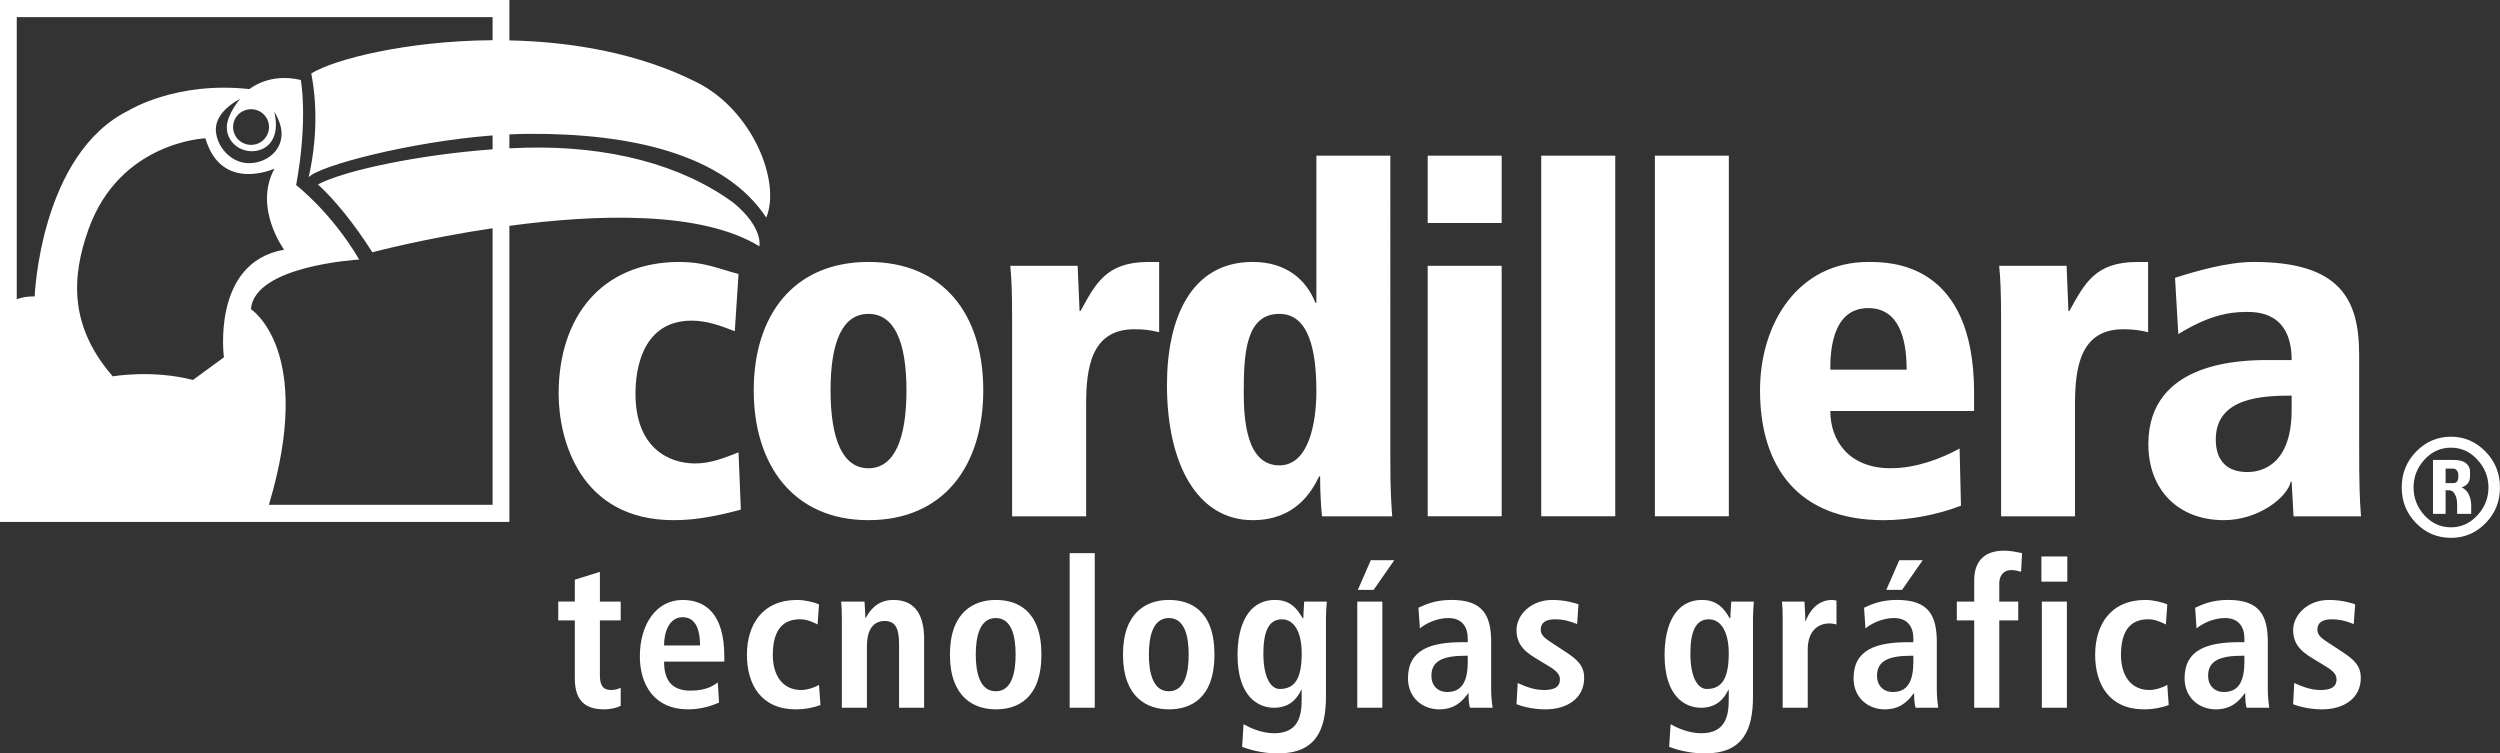 <?xml version="1.0" encoding="UTF-8"?> <svg xmlns="http://www.w3.org/2000/svg" id="Capa_2" data-name="Capa 2" viewBox="0 0 1729 521.07"><rect x="0" y="0" width="1729" height="521.07" fill="#333333" stroke="none"/><defs><style> .cls-1 { fill: #fff; } </style></defs><g id="Capa_1-2" data-name="Capa 1"><path class="cls-1" d="M1632.72,468.92c0,13.59-11.18,21.67-26.82,21.67-8.94,0-16.39-2.16-19.97-3.53l.79-14.69c2.79,1.16,9.94,4.85,18.09,4.85,6.23,0,11.13-1.54,11.13-7.29,0-2.86-1.38-5.52-7.69-9.21l-7.08-4.32c-7.28-4.41-15.23-9.11-15.23-20.63,0-10.14,9.6-20.85,24.87-20.85,9.21,0,16.3,2.42,18.02,3.02l-.98,13.66c-4.35-1.72-8.97-3.29-15.25-3.29-6.96,0-9.9,2.72-9.9,7.16,0,3.96,3.06,6.1,8.11,9.38l8.52,5.58c8.92,5.81,13.4,9.98,13.4,18.49ZM1552.22,457.65c0,13.09-3.77,20.94-14.08,20.94-6.71,0-11.02-4.48-11.02-11.27,0-10.62,8.74-13.81,23.58-13.81h1.53v4.13ZM1568.42,444.44c0-18.39-5.14-29.53-27.48-29.53-11.08,0-17.91,3.13-22.77,5.41l.96,14.29c3.35-2.86,11.01-7.17,19.7-7.17,9.87,0,13.39,6.71,13.39,13.99v2.71h-3.52c-21.9,0-37.84,5.01-37.84,24.96,0,13.66,10.35,21.49,21.52,21.49,10.36,0,15.78-5.13,20.1-11.08h.32c0,3.5.1,7.1.96,9.94h15.65c-.42-2.85-1-7.67-1-12.97v-32.04ZM1498.9,473.61l.98,14c-4.09,1.54-10.08,2.98-17.06,2.98-23.75,0-33.81-16.98-33.81-37.72s10.62-37.95,34.77-37.95c5.48,0,11.88,1.71,15.12,3.02l-.98,13.94c-3.12-1.55-7.43-3.59-12.21-3.59-13.1,0-18.84,9-18.84,24.72,0,13.65,6.47,24.2,19.74,24.2,4.18,0,9.89-1.99,12.3-3.6ZM1412.15,416.05h17.31v73.4h-17.31v-73.4ZM1411.84,384.87h17.91v17.41h-17.91v-17.41ZM1385.99,380.83c4.66,0,9.11,1.05,12.47,1.71l-.67,12.88c-2.12-.6-4.36-1.16-6.84-1.16-5.02,0-8.25,3.6-8.25,9.12v12.68h13.11v13.01h-13.11v60.38h-17.33v-60.38h-12.03v-13.01h12.03v-14.94c0-10.55,4.87-20.28,20.62-20.28ZM1323.28,457.65c0,13.09-3.79,20.94-14.1,20.94-6.7,0-11.05-4.48-11.05-11.27,0-10.62,8.77-13.81,23.65-13.81h1.5v4.13ZM1339.5,444.44c0-18.39-5.18-29.53-27.53-29.53-11.07,0-17.92,3.13-22.79,5.41l.97,14.29c3.39-2.86,11.05-7.17,19.73-7.17,9.92,0,13.39,6.71,13.39,13.99v2.71h-3.48c-21.96,0-37.87,5.01-37.87,24.96,0,13.66,10.29,21.49,21.49,21.49,10.34,0,15.82-5.13,20.14-11.08h.25c0,3.5.19,7.1,1.01,9.94h15.65c-.41-2.85-.97-7.67-.97-12.97v-32.04ZM1304.57,407.95l8.97-20.5h16.19l-14.26,20.5h-10.9ZM1267.13,414.92c1.14,0,1.98.29,2.98.43v16.52c-1.58-.39-3.1-.71-4.94-.71-7.08,0-14.94,4.45-14.94,18.1v40.19h-17.32v-61.27c0-4.54-.15-8.83-.54-12.13h15.6c.17,4.43.59,9.02.59,13.42h.29c2.09-5.68,7.56-14.56,18.28-14.56ZM1180.39,476.5c-5.87,0-11.32-7.31-11.32-24.52,0-14.97,3.5-23.5,12.57-23.67,8.23-.15,13.96,8.13,13.96,23.5,0,16.7-4.29,24.69-15.21,24.69ZM1196.74,427.48h-.58c-3.62-6.43-8.49-12.56-18.99-12.56-18.84,0-25.95,17.83-25.95,38.09,0,29.61,15.05,36.47,25.1,36.47,11.36,0,16.23-6.72,19.03-12.4h.25v6.98c0,11.53-2.62,23.05-18.98,23.05-9.05,0-17.19-3.95-21.23-6.25l-1,15.68c4.18,1.55,13.26,4.53,24.74,4.53,26.42,0,33.23-16.35,33.23-39.29v-54.17c0-3.82.34-7.73.58-11.56h-15.61c-.16,3.83-.58,7.58-.58,11.42ZM1095.61,468.92c0,13.59-11.18,21.67-26.84,21.67-8.94,0-16.34-2.16-19.95-3.53l.82-14.69c2.79,1.16,9.9,4.85,18.01,4.85,6.3,0,11.18-1.54,11.18-7.29,0-2.86-1.38-5.52-7.71-9.21l-7.11-4.32c-7.28-4.41-15.2-9.11-15.2-20.63,0-10.14,9.6-20.85,24.84-20.85,9.21,0,16.38,2.42,18.03,3.02l-.96,13.66c-4.32-1.72-8.99-3.29-15.27-3.29-6.95,0-9.89,2.72-9.89,7.16,0,3.96,3.06,6.1,8.08,9.38l8.5,5.58c8.97,5.81,13.46,9.98,13.46,18.49ZM1015.1,457.65c0,13.09-3.78,20.94-14.1,20.94-6.73,0-11.05-4.48-11.05-11.27,0-10.62,8.79-13.81,23.62-13.81h1.53v4.13ZM1031.3,444.44c0-18.39-5.18-29.53-27.51-29.53-11.06,0-17.91,3.13-22.79,5.41l1,14.29c3.33-2.86,11.02-7.17,19.68-7.17,9.88,0,13.42,6.71,13.42,13.99v2.71h-3.54c-21.88,0-37.8,5.01-37.8,24.96,0,13.66,10.34,21.49,21.53,21.49,10.32,0,15.75-5.13,20.09-11.08h.28c0,3.5.13,7.1.98,9.94h15.65c-.44-2.85-1.01-7.67-1.01-12.97v-32.04ZM938.69,416.05h17.34v73.4h-17.34v-73.4ZM948.04,387.44h16.24l-14.26,20.5h-10.92l8.94-20.5ZM885.08,476.5c-5.88,0-11.33-7.31-11.33-24.52,0-14.97,3.54-23.5,12.58-23.67,8.24-.15,13.93,8.13,13.93,23.5,0,16.7-4.3,24.69-15.18,24.69ZM901.41,427.48h-.56c-3.65-6.43-8.48-12.56-19-12.56-18.85,0-25.97,17.83-25.97,38.09,0,29.61,15.07,36.47,25.11,36.47,11.37,0,16.2-6.72,19-12.4h.25v6.98c0,11.53-2.63,23.05-18.99,23.05-9.09,0-17.15-3.95-21.22-6.25l-.98,15.68c4.19,1.55,13.26,4.53,24.73,4.53,26.39,0,33.25-16.35,33.25-39.29v-54.17c0-3.82.31-7.73.58-11.56h-15.64c-.11,3.83-.57,7.58-.57,11.42ZM808.37,478.08c-11.16,0-13.81-13.18-13.81-25.39s2.65-25.25,13.81-25.25,13.72,12.99,13.72,25.25-2.56,25.39-13.72,25.39ZM808.37,414.92c-14.69,0-31.72,7.85-31.72,37.77s17.03,37.9,31.72,37.9,31.55-7.12,31.55-37.9-16.86-37.77-31.55-37.77ZM739.78,382.54h17.35v106.91h-17.35v-106.91ZM688.69,478.08c-11.19,0-13.85-13.18-13.85-25.39s2.66-25.25,13.85-25.25,13.71,12.99,13.71,25.25-2.55,25.39-13.71,25.39ZM688.69,414.92c-14.68,0-31.72,7.85-31.72,37.77s17.04,37.9,31.72,37.9,31.55-7.12,31.55-37.9-16.89-37.77-31.55-37.77ZM639.11,442.09v47.36h-17.32v-44c0-11.29-2.79-15.97-9.91-15.97-9.12,0-12.32,7.8-12.32,17.25v42.72h-17.33v-61.27c0-4.54-.13-8.83-.53-12.13h16.19c.15,3.73.57,7.59.57,11.26h.3c2.51-4.4,7.36-12.4,19.15-12.4,16.35,0,21.23,12.4,21.23,27.17ZM566.42,473.61l1.01,14c-4.07,1.54-10.05,2.98-17.06,2.98-23.76,0-33.79-16.98-33.79-37.72s10.6-37.95,34.78-37.95c5.45,0,11.89,1.71,15.05,3.02l-.96,13.94c-3.06-1.55-7.42-3.59-12.15-3.59-13.1,0-18.83,9-18.83,24.72,0,13.65,6.43,24.2,19.71,24.2,4.18,0,9.89-1.99,12.23-3.6ZM459.26,446.39c0-9.66,3.78-19.53,12.86-19.53,7.86,0,12.02,6.59,12.02,19.53h-24.88ZM472.12,414.92c-18.28,0-29.6,16.96-29.6,38.93,0,19.79,10.07,36.74,33.27,36.74,10.3,0,17.88-3.16,21.49-4.69l-.85-13.93c-3.19,2.37-8.22,5.67-18.83,5.67-13.4,0-18.32-7.58-18.32-20.08h41.66v-3.46c0-29.9-13.27-39.16-28.8-39.16ZM414.89,416.05h14.38v13.01h-14.38v37.99c0,7.84,2.8,10.15,7.8,10.15,3.05,0,5.32-.87,6.59-1.6v12.54c-2.68,1.32-6.43,2.43-11.59,2.43-12.88,0-20.14-5.97-20.14-21.39v-40.13h-11.46v-13.01h11.46v-15.12l17.34-5.41v20.53ZM1584.9,283.59c0,42.23-25.89,42.86-30.43,42.86-4.22,0-22.03,0-22.03-22.55,0-28.94,32.06-30.29,52.46-30.29v9.98ZM1631.58,245.03c0-38.56-13.64-63.87-72.9-63.87-18.43,0-41.15,6.68-54.43,11l2.27,38.9c20.08-12.34,34.06-15.33,46.99-15.33,7.45,0,31.39,0,31.39,33.28h-15.54c-17.79,0-83.56.32-83.56,58.19,0,31.59,20.72,52.54,52.15,52.54,24.33,0,44.06-16.02,46.32-26.58h.64l1.3,23.92h46.67c-.98-11.63-1.28-23.29-1.28-48.88v-63.18ZM1468.43,227.7c-29.77,0-33.35,26.64-33.35,51.88v77.51h-51.13v-137.01c0-16.63-.39-27.26-1.33-36.26h46.64c.32,10.31.94,20.97,1.26,31.29h.65c10.39-18.62,17.49-33.93,47-33.93h7.46v48.58c-5.53-1.38-10.08-2.05-17.21-2.05ZM1292.05,213.08c21.06,0,26.58,20.65,26.58,42.56h-52.79c0-9.29,0-42.56,26.21-42.56ZM1302.76,359.75c17.5,0,36.94-3.67,53.44-10l-.94-39.56c-12.69,6.99-30.17,13.64-47.64,13.64-28.83,0-41.78-19-41.78-39.6h99.44v-12.61c0-90.45-58-90.45-73.23-90.45-48.24,0-74.82,42.19-74.82,88.78,0,52.91,26.27,89.81,85.53,89.81ZM1195.66,357.07h-51.14V107.66h51.14v249.4ZM1065.91,107.66h51.2v249.4h-51.2V107.66ZM987.39,107.66h51.17v46.57h-51.17v-46.57ZM987.39,183.82h51.17v173.25h-51.17v-173.25ZM884.83,217.08c20.68,0,25.58,25.93,25.58,53.56,0,19.93-4.57,51.21-25.58,51.21-23.38,0-24.66-33.23-24.66-51.21,0-27.64,1.98-53.56,24.66-53.56ZM866.33,359.75c29.47,0,40.85-19.62,46-30.31h.67c0,11.98.63,20.98,1.3,27.65h48.57c-.6-7.97-1.31-16.96-1.31-38.9V107.66h-51.15v101.78h-.67c-6.14-15.65-19.78-28.28-43.42-28.28-42.43,0-59.25,38.6-59.25,85.16,0,55.18,21.36,93.43,59.25,93.43ZM784.53,227.7c-29.79,0-33.36,26.64-33.36,51.88v77.51h-51.2v-137.01c0-16.63-.34-27.26-1.27-36.26h46.61c.33,10.31,1,20.97,1.31,31.29h.65c10.34-18.62,17.44-33.93,46.97-33.93h7.43v48.58c-5.48-1.38-10.02-2.05-17.15-2.05ZM600.63,323.85c-17.79,0-26.22-19.96-26.22-53.91s8.43-52.86,26.22-52.86,26.27,19,26.27,52.86-8.43,53.91-26.27,53.91ZM600.63,181.16c-51.79,0-79.35,36.92-79.35,88.77s27.56,89.81,79.35,89.81,79.4-37.26,79.4-89.81-27.56-88.77-79.4-88.77ZM510.77,312.86l1.59,39.61c-14.88,3.96-30.14,7.28-46.33,7.28-65.12,0-79.68-55.87-79.68-87.46,0-53.21,29.77-91.12,83.59-91.12,16.83,0,25.9,4.33,40.83,8.34l-2.59,39.57c-9.44-3.66-19.14-7.33-29.84-7.33-38.84,0-38.84,43.89-38.84,50.55,0,36.53,22.01,48.23,41.42,48.23,10.71,0,20.44-4.02,29.84-7.66ZM1700.16,329.05v.72c0,1.46-.27,2.54-.86,3.27-.54.68-1.44,1.08-2.65,1.08h-5.26v-10.03h5.26c1.01,0,1.86.48,2.49,1.3.67.79,1.03,1.76,1.03,2.95v.71ZM1702.48,336.95c1.66-.36,3.05-1.26,4.17-2.53,1.11-1.35,1.62-3.05,1.62-5.05v-3.22c0-2.35-.93-4.29-2.85-5.86-1.91-1.46-4.76-2.21-8.59-2.21h-14.18v37.33h8.74v-16.33h2.47c1.7,0,3.02.92,4,2.85,1.02,1.84,1.49,4.16,1.49,6.84v6.64h9.74v-6.14c-.02-2.14-.46-4.36-1.43-6.71-.95-2.4-2.65-4.27-5.18-5.6ZM1713.36,356.4c-5.09,5.51-11.16,8.3-18.27,8.3s-13.28-2.78-18.34-8.3c-5.01-5.5-7.53-11.95-7.53-19.26s2.52-13.74,7.53-19.24c5.05-5.53,11.15-8.29,18.34-8.29s13.18,2.76,18.27,8.29c5.07,5.5,7.66,11.92,7.66,19.24s-2.59,13.77-7.66,19.26ZM1719.03,312.34c-6.65-6.83-14.58-10.31-23.94-10.31s-17.5,3.48-24.1,10.31c-6.67,6.84-9.96,15.1-9.96,24.8s3.29,17.88,9.96,24.67c6.6,6.78,14.66,10.16,24.1,10.16s17.3-3.38,23.94-10.16c6.66-6.79,9.96-15.02,9.96-24.67s-3.31-17.96-9.96-24.8ZM340.68,27.81c-59.09.37-109.73,13.19-125.4,23.01,4.06,21.2,4.06,45.69-1.8,71.76,7.42-8.1,70.57-24.55,127.2-28.93v9.63c-49.99,3.62-101.93,14.36-120.81,24.27,11.59,10.51,25.32,27.47,37.66,46.93,0,0,36.04-9.62,83.15-16.63v191.27h-154.71c32.03-106.87-12.4-135.27-12.4-135.27,2.2-30.29,74.86-34.34,74.86-34.34-19.47-33.05-43.61-51.48-43.61-51.48,8.4-45.94,3.23-72.71,3.23-72.71-21.94-5.28-35.5,6.29-35.5,6.29-50.73-5.54-83.28,14.66-83.28,14.66C27.72,106.32,23.97,205.06,23.97,205.06c-5.12-.24-9.3.75-12.38,1.91V11.85h329.09v15.96ZM173.66,75.54c6.86,0,12.39,5.49,12.39,12.31s-5.53,12.34-12.39,12.34-12.46-5.49-12.46-12.34,5.57-12.31,12.46-12.31ZM156.87,87.78c-.22,9.84,8.38,17.18,18.02,16.78,10.66-.43,19.17-9.47,14.75-27.34,0,0,4.33,6.46,5,13.35,1.23,12.52-8.98,21.55-21.19,22.26-12.02.72-22.55-9.41-24.04-21.13-1.55-11.71,10.13-19.95,16.71-23.34,0,0-9,10.32-9.25,19.41ZM154.86,247.13l-21.41,15.64c-28.14-7.25-55.48-2.49-55.48-2.49-30.25-34.84-28.53-68.8-16.73-101.76,21.68-60.62,80.81-62.88,80.81-62.88,11.1,37.86,47.8,20.98,47.8,20.98-14.8,27.02,6.66,56.06,6.66,56.06-50.52,8.8-41.64,74.45-41.64,74.45ZM525.19,170.33s2.97-12.66-17.65-29.88c-36.55-26.93-86.95-39.59-143.3-38.33-3.95.13-7.97.29-11.95.45v-9.63c4.5-.23,8.86-.36,13.17-.36,69.17-.5,135.26,13.48,164.48,57.89,10.29-24.75-9.4-73.93-47.61-93.33-40.33-20.45-86.88-28.28-130.03-29.2V0H0v360.99h352.29v-204.8c59.49-8.01,132.36-10.72,172.9,14.15Z"></path></g></svg> 